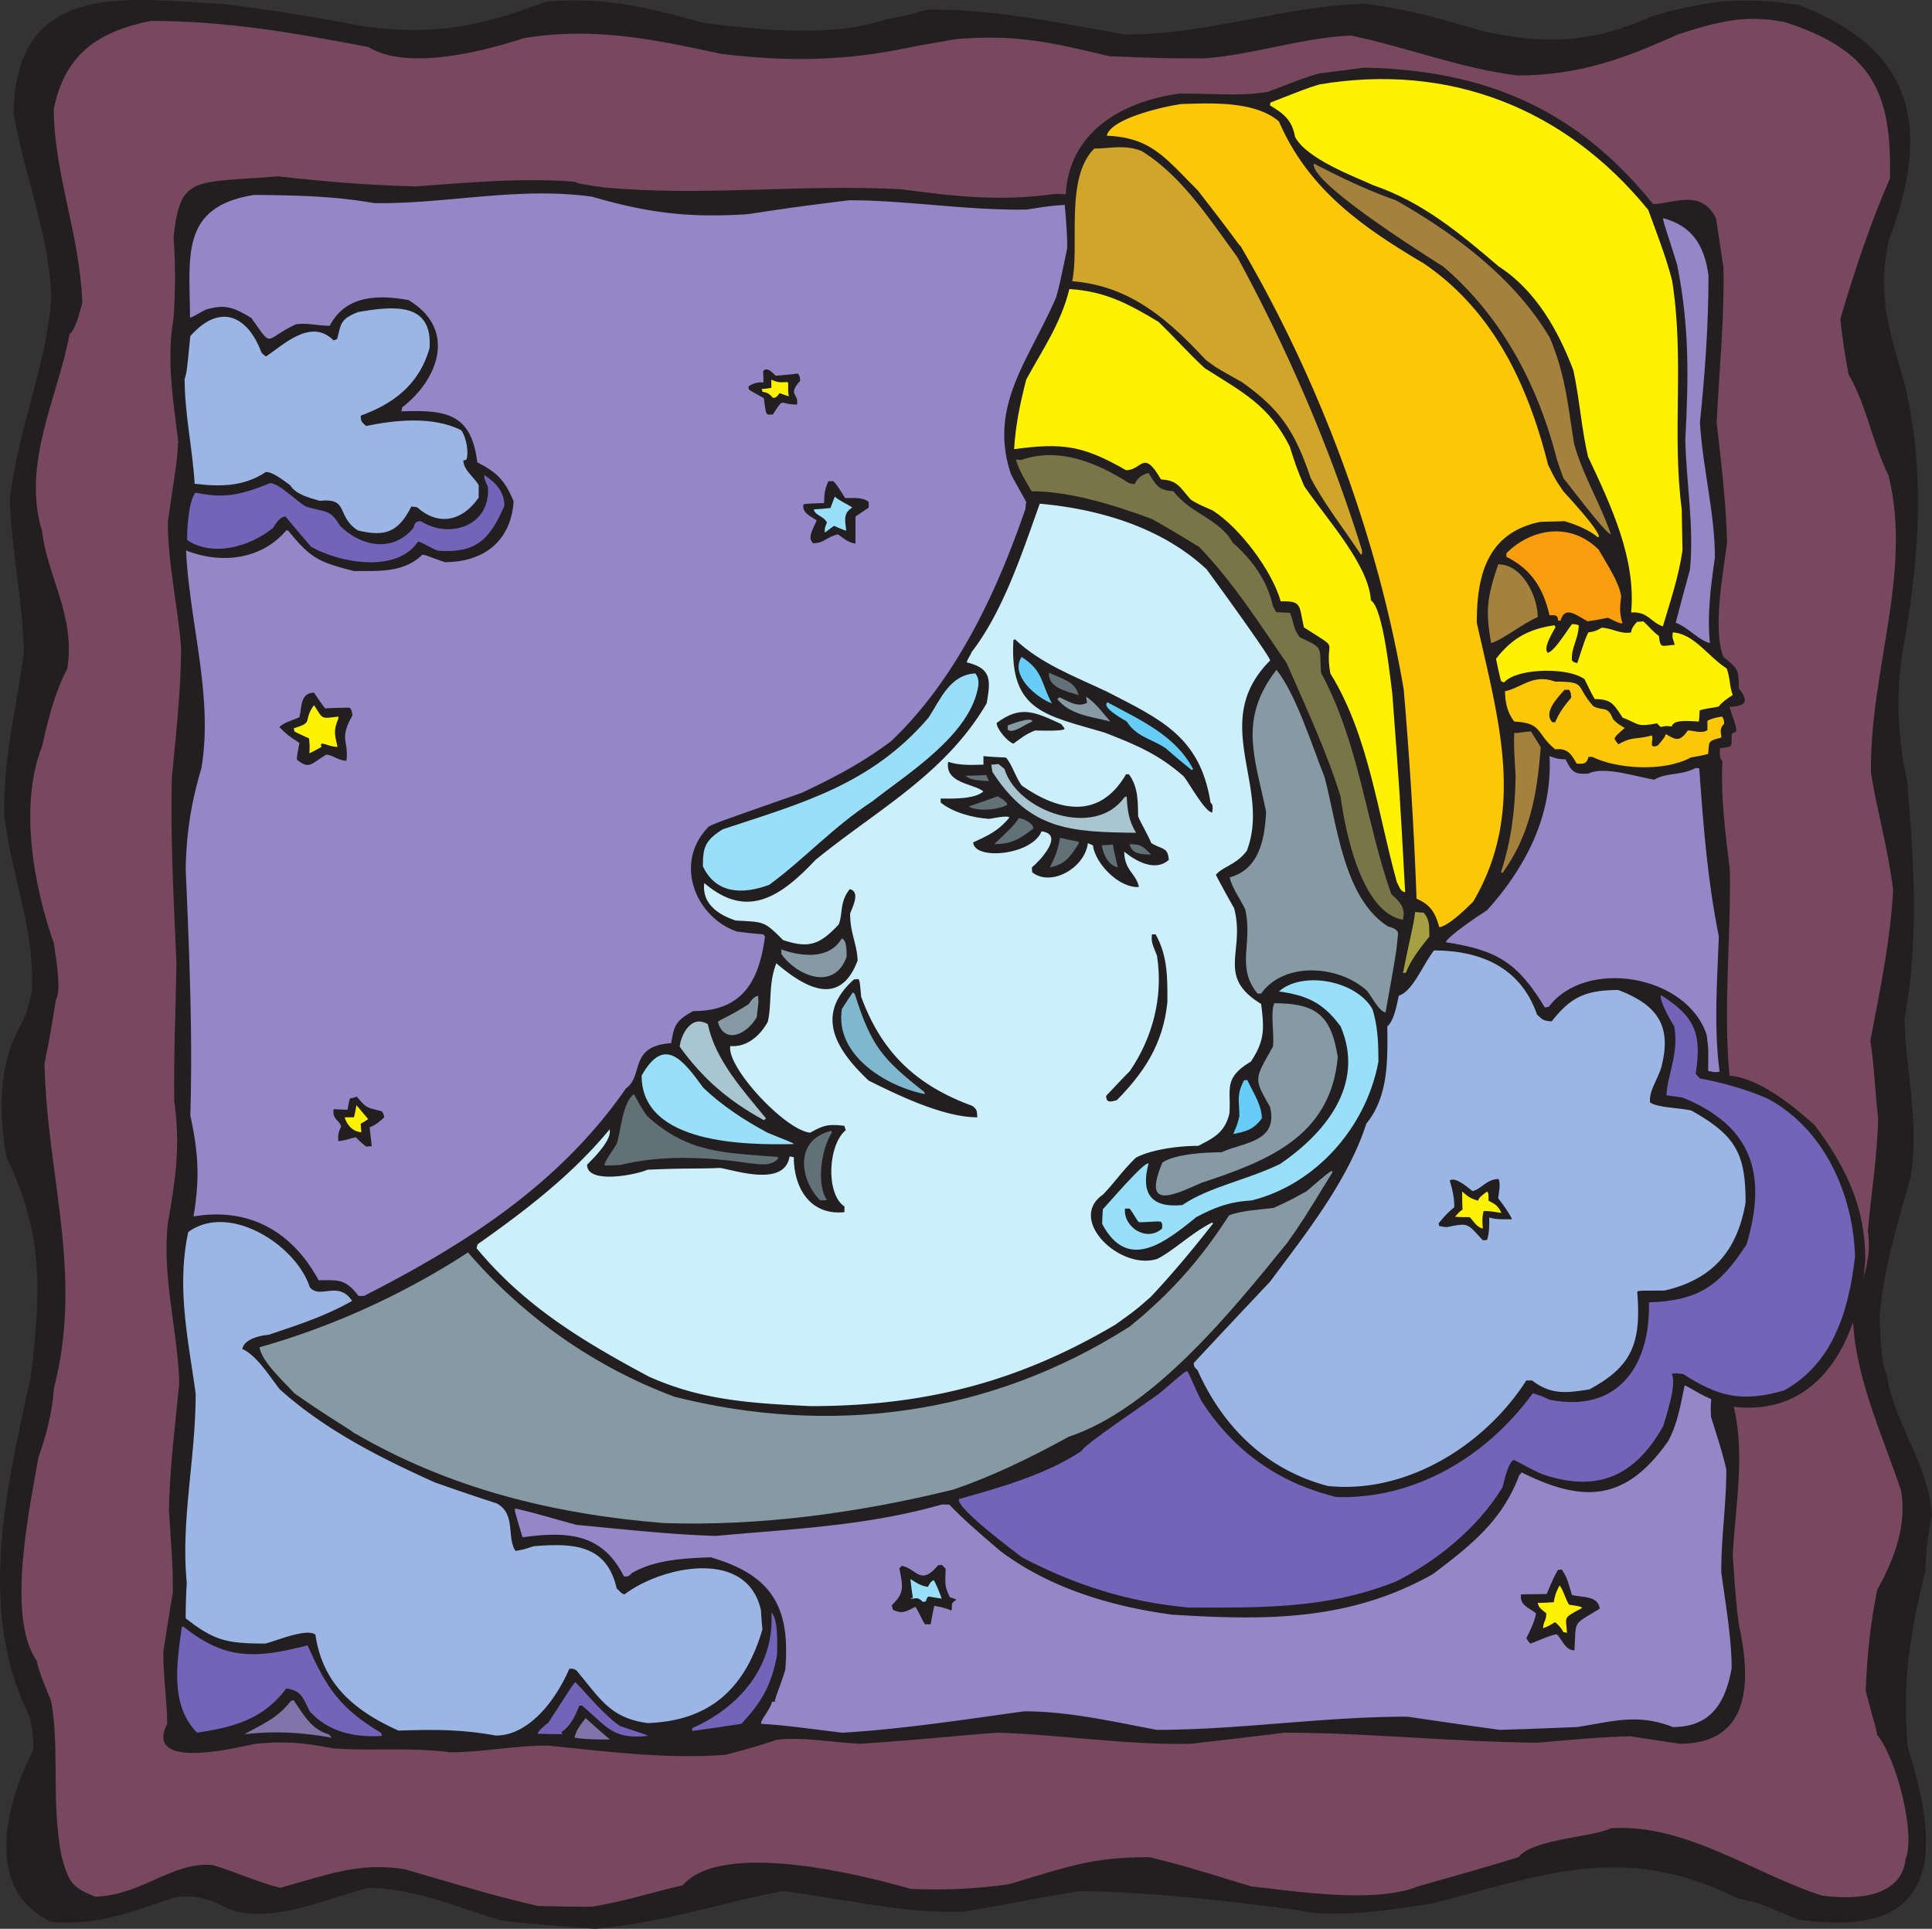 <svg xmlns="http://www.w3.org/2000/svg" width="216.256" height="215.889"><rect width="100%" height="100%" fill="#333333" stroke="none"/><path fill="#231f20" d="M66.631 215.889c7.461-.68 14.043-2.871 20.945-4.23 7.102.878 13.29 2.515 20.192 2.316 4.867-.758 5.547-1.04 13.047-2.316 8.457.12 16.558 1.117 24.617 2.156 4.031.996 11.133-.2 14.922-.758 13.449-3.55 21.668-6.746 34.277-.52 2.512.36 4.387 1.477 6.66 2.313 15.922 2.316 16-7.383 12.29-19.152-.759-7.106.28-13.293 1.917-19.754.078-1.559.278-4.793.758-6.227-.32-5.789-4.27-10.379-5.11-16.043-.597-.598-.757-5.988-.757-6.387.48-5.386 2.078-10.574 3.473-15.523.996-6.387-.56-11.813-.68-17.8 1.676-8.86 1-18.157.281-26.618-1.078-5.11-1.238-9.14-.559-14.125 1.915-10.379 2.672-20.234.278-30.293-1.715-5.945-3.07-9.937-1.793-15.922 4.668-12.37 3.27-21.351-10.098-26.46-6.183-.958-10.375-.477-16.398 1.277-6.703 2.953-11.531 3.234-18.871 1.675-4.79-1.394-8.18-2.433-13.246-3.07-9.137.238-17.399 3.43-26.817 3.43-7.418-1.278-14.203-2.793-21.984-2.793-1.156.242-1.633.52-4.828 1.117-6.063 1.996-13.567 1.2-20.309.398C72.455.866 68.026-.373 61.123.186c-7.3 2.754-12.367 3.832-20.508 2.754a224.931 224.931 0 0 0-15.8-2.512C14.279-.092 1.912-2.326 1.514 12.478 2.549 19.226 5.502 26.01 5.74 33.234c-.437 7.34-3.707 14.722-4.625 22.547.118 5.507 1.395 11.214 1.555 17.039C1.99 78.807.354 84.514.475 91.057c.68 6.707 3.55 13.172 3.074 20.074-.48 1.914-.48 1.914-1 3.192-2.754 4.59-2.754 10.02-1.793 15.285 4.148 8.582 3.828 15.008 2.672 24.586-2.594 12.011-6.145 25.898-.121 37.91.242 1.355.52 2.273.402 3.832-3.152 6.066-5.547 15.683 2.074 19.195 5.704.438 9.454-1.437 14.125-2.832 2.192-.12 2.793.156 4.508.758 4.746 3.031 12.328-.719 16.957-1.758 5.625.2 9.774 2.235 14.844 3.672 1.316.16 1.434.238 10.414.918"/><path fill="#78485f" d="M66.229 213.416c3.554-.558 7.144-1.718 10.175-2.394 4.47-5.149 20.27-1.117 25.536.398 3.71.16 7.465 0 10.972-.52 6.785-1.995 9.22-3.03 15.762-3.03 3.95.996 3.95.996 11.371 3.269 5.348.602 13.445 1.836 18.274.16.12-.16 4.23-1.156 11.652-3.43 1.516-2.039 8.617-2.277 10.293-3.234 8.34-.598 16.16 5.149 23.703 7.543 3.75.48 8.855.238 9.336-4.11 1.156-2.913-1.078-11.374-3.191-13.89-.122-.918-.282-1.035-1.278-4.95.16-4.109.559-7.66 1.278-11.253 2.035-3.629 3.351-7.461 2.671-11.172-2.234-6.625-5.386-13.21-5.386-19.992.957-3.313 2.195-5.828 1.675-9.063.399-4.23 1.079-8.617 1.157-12.609-.36-2.953-.438-5.945-.875-8.66 1.117-5.746 2.273-11.453 2.55-16.88-.558-4.55-1.753-8.66-2.472-13.01-.2-11.454 4.668-22.43 1.957-33.364-1.836-3.75-2.395-7.703-4.473-11.332-.398-2.117-.758-4.352-.914-6.227 1.594-5.386 3.43-10.894 5.547-15.683.238-9.778-2.078-14.406-11.812-17.52-4.348-.84-7.383-.078-11.93 1.395-5.906 2.676-11.05 4.59-17.957 4.59-6.262-.758-12.328-3.153-18.633-4.47-5.504.24-10.73 2.118-16.398 2.556-4.63 0-4.63 0-10.653-.243-6.543-1.554-10.375-2.472-17.117-1.914-1.637.282-3.312.559-4.988.88-7.18 1.554-13.805 1.714-21.426.757C73.252 4.416 66.51 2.983 58.69 4.26c-4.309 1.395-13.008 3.75-17.477.996-8.258-1.558-15.762-2.914-24.379-2.914-5.547 1.156-9.535 3.473-10.812 9.86 0 7.101 2.914 14.046 3.191 21.667-.121.48-.719 3.036-1.437 3.551-1.235 6.907-5.387 14.367-3.07 22.032.636 5.226 3.75 9.417 2.831 15.402-1.355 2.515-2.113 5.469-2.832 8.703-2.554 6.422-.996 15.48 1.317 21.988.078.758.957 5.266.238 6.344-.797 5.11-.996 5.629-1.277 7.145.242 12.449 4.39 23.625 1.039 36.394-.121 2.356-.797 5.148-1.715 7.664-.918 5.348-3.672 17.879-.2 22.785.317 1.559 1.075 3.074 1.633 4.59.961 5.547-.039 11.336 1.16 17.32.797 2.875 1.075 3.434 3.79 4.512 5.386-.242 8.5-3.914 13.086-3.555 2.593.762 5.148 1.958 7.582 2.555 5.308-1.437 8.777-2.914 13.964-2.074 5.11 1.477 9.938 2.992 14.922 4.11 1.996.038 3.993.081 5.985.081"/><path fill="#231f20" d="M208.795 141.022c-.64 8.742-4.95 17.558-14.723 16.441 1.317 5.63.118 11.336-.12 16.684.398 5.426.398 5.426.68 7.66 1.394 6.309 1.394 13.371-6.626 13.371-1.836-.281-3.71-.559-5.547-.84-3.512.082-7.062.442-10.336.719-9.453-.078-19.07-1.117-28.324-1.117-3.516.437-7.023.84-10.496 1.238-7.383.16-14.523-1.039-21.664-1.238-3.195.199-8.5.797-15.363 1.238-3.23-.16-6.465-.8-9.336-.441-2.594.84-2.594.84-5.707 1.675-6.864.52-13.407-.398-19.95-1.035-3.71 0-7.3.758-10.894.758-4.469-.598-8.817-.121-13.047-.437-3.39-.641-5.426-.84-8.738-.52-1.516.277-12.606 3.191-9.895-2.234 0-2.477-.437-5.27-.437-8.024.36-2.195.675-4.39 1.074-6.625 0-2.715 0-2.715-.438-9.218.082-4.668.68-9.418 1.157-14.247-.157-5.906-1.953-11.812-1.278-17.918.84-4.828 1.438-8.5.72-13.609-.08-4.988.16-10.176.241-15.484-.281-6.664-.68-13.73-.52-20.672.438-4.828 1.036-9.656 1.036-14.766-.356-4.512-1.477-9.3-1.477-14.008 1.04-6.945 1.04-6.945 1.16-8.898-.52-4.55-1.359-9.059-.52-13.848.2-2.957.24-5.828 0-9.101.759-6.942 2.196-6.024 11.692-6.785 5.028.562 10.094 1 15.442 1.12 5.703-.402 11.808-1 17.754-.519.52.238.52.238 3.312.637 11.012 1.039 21.945-.399 33.195.2 6.028.8 11.133 1.398 17.32.519.356.039.759.039 1.157.039.36-6.825 6.063-10.336 12.648-11.254 3.11-.078 6.622.36 9.973-.2 4.352-1.675 4.352-1.675 5.785-2.074 1.637-.199 3.313-.398 4.989-.64 13.488.28 23.742 4.59 32.359 15.285 2.473-.117 5.309-1.715 7.023 1.558.278 1.836.559 3.672.836 5.508.121 5.946-.515 11.852-.758 17.438.52 4.511 1.079 9.097 1.16 13.41-.44 3.43-1.636 9.695-.402 12.77 1.637 1.277 1.72 1.437 1.72 3.511 1.233 1.516.714 1.996-1.04 2.074.277 1 .758 1.957.758 2.715-.2.121-.36.2-.52.32 0 1.118 0 1.118-.156 1.399-.402.078-.762.156-1.16.195-.04.68-.04.68.121 1.278.04.043.078.082.16.12-.2 4.27.36 8.223.836 12.255.121 7.742-.758 15.441-.039 22.984 3.352.32 6.984 3.273 9.535 5.547 3.594 4.832 5.668 9.219 5.668 15.086"/><path fill="#7264b9" d="M207.639 140.623c-.68 6.106-2.516 12.051-7.942 15.004-4.71 1.36-7.343.719-11.293-1.836-.675-.078-.957-.117-1.277 0 .602 1.16-.676 4.832-.957 5.828-3.312 5.907-7.7 7.422-13.644 5.348-1.797-.84-2.715-1.437-3.114-1.558-.68.44-1.078 2.554-1.238 3.074-2.789 4.59-7.5 8.34-11.93 10.535-7.82 3.113-15.12 2.914-23.18 2.914-6.902-.637-12.73-2.516-18.675-5.625-.797-.64-7.262-5.39-7.063-6.508 4.313-1.234 9.657-2.672 13.727-5.387.121-.597 7.3-5.386 8.738-6.464 2.793-2.395 2.793-2.395 3.113-2.473.399.637.72 1.676 1.594 3.351 3.594 5.586 8.582 9.137 15.082 10.735 8.7.277 16.762-4.43 21.989-11.613 1.035.32 1.035.32 1.875.718 7.539 1.516 11.289-3.632 11.132-10.894 5.305-.2 7.778-1.598 10.93-6.504 2.316-7.785.68-13.25-7.223-16.442-.554-.043-1.156-.16-1.754-.242.16-2.511 1.399-4.59.88-7.699-.083-.121-1.676-2.715-1.516-3.516 3.949 2.477 4.586 4.43 3.91 8.82.156.16.316.36.476.52 2.555.48 4.989 1.157 7.543 2.235 6.383 3.39 9.614 10.734 9.817 17.68"/><path fill="#9bb6e4" d="M195.389 134.596c-.957 5.59-3.871 8.66-9.098 9.86-2.793 0-2.793 0-3.031.117.477 5.789-.602 8.382-5.348 10.937-2.715.438-4.308.598-6.425-1h-.637c-4.75 7.383-13.528 12.73-22.227 11.813-6.902-1.836-11.73-6.582-14.562-12.93-.239-.317-.438-.317-.438-.836a1653.52 1653.52 0 0 1 8.54-9.102c3.788-5.105 8.695-11.21 10.773-17.68 2.472-3.07 2.39-6.98 2.351-10.89.72-.601 1.04-2.277 1.278-3.433 1.597-.52 2.672-3.434 3.949-5.07 5.187 0 9.695 1.878 11.531 7.183.598.52.598.68 1.637.758 2.035-2.551 3.55-3.512 7.46-3.512 4.63 1.758 5.985 4.23 4.79 8.742-.52 1.516-1.356 2.594-1.238 3.832.757.598 3.312.598 4.628.918 4.989 2.793 6.067 4.828 6.067 10.293"/><path fill="#fff200" d="M193.951 77.807c-.52.281-1.476 1.039-1.515 1.238-.32.16-1.637.239-2.196.48 0 .438-.039.837-.078 1.235-1.039-.039-2.836-.277-3.035.559-.836-.117-.836 0-1.234.043a1.964 1.964 0 0 1-.403-.403c-2.39.442-1.953.082-3.867-.636-1-1.555-1.316-2.075-3.113-2.075-.438-.718-.758-1.476-1.156-2.234-1.836-1.36-7.582-1.238-8.98.36-.118 0-.239-.083-.356-.122a52.814 52.814 0 0 1-.563-2.515c1.719-2.196 3.512-3.313 6.547-3.75.04.078.078.16.117.199-.437.797-1.394 2.355-.875 2.875.715-.121 2.036-2.317 2.711-3.195.399 0 .399 0 .758.12 0 1.438-.879 2.555-.758 3.95.239.2.239.2.598.281.879-2.676.879-2.676 1.238-3.433.559-.079.88-.16 1.477-.52 1.039 0 2.195.762 3.312.52.04-.399.2-.676.68-1.196.195 0 .437 0 .676-.043.64.563 1.078 1.16 1.754 1.637.16 1.477.32 1.078 1.757 1-.12-.64-.32-.64-.199-1.398 2.395.16 3.989 2.753 6.024 4.03.36.919.32 1.997.68 2.993"/><path fill="#9586c8" d="M193.83 186.717c-.718 4.07-2.472 6.586-6.582 6.586-3.988-1.559-6.781-.602-10.695 0-2.91.117-5.824.238-8.695.316a848.014 848.014 0 0 1-10.297-1.476c-9.496 0-18.871 1.476-28.09 1.476-5.067-.957-9.895-2.074-14.84-2.074-6.902.957-13.648 1.996-20.352 2.395-6.703-.836-6.703-.836-9.097-.996 0-.559.957-1.438 1.238-2.477h.32c0-.437.438-1.277 1.157-3.55.597-7.024-1.477-10.614-8.34-12.61-3.113.117-6.223.277-8.817 1.754-.398.441-.64.441-.918.36-2.433-4.868-6.425-5.028-11.332-4.352-.878-2.91-.878-2.91-.84-3.23 2.915.679 3.036.796 6.864 1.835 5.066.477 10.375 1.078 15.601 1.238 8.34-.761 16.957-1.117 25.297-3.515h.836c1.719 1.797 3.793 3.554 5.707 5.191 5.43 4.11 12.371 6.227 19.274 7.14 10.293.641 19.75.763 29.168-4.546 4.027-3.074 7.699-5.828 9.656-11.055.117-.12.195-.199.277-.32 6.742 3.352 11.57 3.394 16.399-3.512 1-1.875 1.355-3.832 1.836-6.226.437.12 1.675 1 2.953 1.515.078.16-.082.32 0 1.996.597 1.918 1.316 4.07 1.715 5.907 0 4.03-.598 7.785-.559 11.535.48 3.55 1.156 7.383 1.156 10.695"/><path fill="#fcc707" d="M192.994 81.002c-.597.598-.32.957-.32 1.555-1.637.398-1.316.48-1.477 1.836-.636.16-1.316.277-1.953.398-2.996 1.637-8.3 1.278-11.015-.078h-.438c-.16.957-.836.758-1.316.758-.598-1.117-1.078-1.758-2.395-1.598-2.195-1.796-1.355-2.953-4.59-3.113-.757-.996-.996-2.035-1.035-3.39 1.836-.36 3.114-1.997 5.625-1.079 3.63 0 2.196.48 4.27 2.754 1.117.598 1.597-.117 2.195 1.438.52.52.52.52 1.317.996-.958.84-.958.84-1.157 1.2.117.198.278.437.438.636 1.676-.957 1.914-.48 3.75-.996.281.437-.477 1.593.68 1.117.796-.957.796-.957.878-1.277 1.075.597 1.516.996 2.473-.399.637 0 1.555.399 2.195-.039v-1.039c.399-.238.918-.36 1.637-.48.2.32.2.32.238.8"/><path fill="#9586c8" d="M192.475 119.951c-.438.079-.438.079-1.278-.081.04-2.473.04-2.473-.16-4.032-2.234-6.781-13.566-8.617-17.675-3.148-.16.039-.32.039-.438.078-3.031-4.988-5.309-6.426-11.094-7.305.242-.676 3.512-2.87 4.63-3.59 4.19-4.629 7.343-10.496 6.984-17.242.558.2.957.36 1.793.36.68 1.359.957 1.718 2.554 1.597 1.758-.879 5.348.36 7.383.68 1.395-.84 2.871-.402 4.668-1.32.117.043.238.043.36.043.476 6.664.917 12.449 2.195 18.836-.203 5.27-.563 10.136.078 15.125m-.52-57.547c-.476 3.351-.879 6.425-.558 9.578-1.278-.32-2.473-1.797-3.828-2.278.515-1.953 1.035-3.949 1.593-5.945.48-4.75-.398-9.578-.52-14.527.36-6.824.481-12.649-.913-19.594-.88-2.914-1.48-4.469-1.598-5.227 3.313.875 4.629 3.07 5.106 6.383 0 5.668-.399 11.137-.958 16.485.32 5.226 1.676 10.136 1.676 15.125"/><path fill="#fff200" d="M188.326 61.608c-.441 3.031-1.398 5.785-2.195 8.5-1.355-.442-1.676-1.68-3.55-1.559.558-6.023-2.235-11.933-4.829-17.437-.719-3.075-.957-6.508-1.637-9.66-1.675-4.43-4.23-8.977-8.34-11.614-4.43-3.789-8.578-7.222-14.042-9.097-2.075-.957-7.504-2.954-8.778-5.43-.32-1.832-1.199-2.55-2.793-3.508 0-.121 0-.203.04-.32 4.187-1.637 4.187-1.637 5.503-2.035 14.524-2.438 27.532 2.671 36.79 14.046.956 2.633 1.995 5.266 2.671 7.903 1.399 8.738-.039 17.16 1.078 25.62.04 1.517.04 3.071.082 4.59"/><path fill="#f89d0e" d="M181.623 69.787c-.398-.039-.398-.039-1.636-.64-.758.16-1.516.281-2.278.398-1.312-.715-2.55-1.793-3.031-.078h-.277c0-.758-.559-.598-.957-.598-.68-2.953-1.997-5.148-4.829-6.546v-.399c2.832-2.832 7.22-3.512 10.332-.398.84 1.476 2.317 3.672 2.516 5.226-.16 1.278-.2 1.875.16 3.035"/><path fill="#a4823e" d="M180.307 59.81c-.68-.198-4.55-5.39-5.27-6.226a30.848 30.848 0 0 1-.797-2.273c-2.117-8.223-6.105-15.844-12.687-21.473-1.438-.918-15.004-9.379-14.484-11.531 2.992 1.555 5.984 2.992 9.175 4.11 6.543 3.71 13.328 8.738 17.239 15.402 1.754 4.152 2.035 7.703 2.71 11.816.919 3.469 2.997 6.82 4.114 10.176"/><path fill="#231f20" d="M179.069 180.053c-3.114 1.914-2.633 1.195-2.832 4.668-1 0-1.32-1.078-1.958-1.797-.597 0-2.511.918-2.992 1.04-.16-.16-.277-.36-.437-.598.316-.68.957-1.836 1.078-2.793-.8-.641-1.836-.88-1.68-2.118.961 0 1.918-.039 2.875-.039.797-1.875.797-1.875 1.278-2.715.16 0 .277 0 .398-.039.68.88.84 1.914 1.156 2.871 1.157.282 2.914.043 3.114 1.52"/><path fill="#fcc707" d="M178.987 60.05c-.04.038-.118.038-.157.077-.96-.836-2.593-1.476-3.71-1.793-.919.04-1.837.04-2.716.078-6.023 1.239-7.101 6.106-7.101 11.293 2.434 10.899 5.547 21.075-.399 31.211-1.078 1.075-2.753 2.672-3.792 2.871-.438-1.515-.918-2.511-2.551-3.191a482.32 482.32 0 0 0-1.438-23.426c-2.914-17.12-9.418-34.558-18.273-49.644-.242-.16-.64-.918-4.79-6.227-3.671-3.672-5.226-5.906-10.175-6.105.441-1.957 6.547-3.313 8.379-3.551 3.074-.082 8.18-.402 10.894 1.953 3.274 7.543 9.176 11.734 16.2 15.883 7.82 5.308 11.691 13.648 13.925 22.55.836 1.676.836 1.676 1.676 2.91.2.282 3.75 3.993 4.028 5.11"/><path fill="#fff200" d="M176.955 180.053c-2.117 1.117-1.636.918-1.558 2.715-.16-.043-.278-.082-.399-.082-.238-.48-.597-.84-.918-1.117-.238.078-.398.32-1.355.68 0-.72.36-.801.36-1.676-.481-.403-.84-.559-.962-1.16.602 0 1.16-.04 1.797-.079.082-.558.2-1.039.64-1.875.4.399.677 1.594 1.079 2.153 1.316.203 1.316.203 1.473.36-.079 0-.118.042-.157.081"/><path fill="#231f20" d="M175.877 78.088c-.96 1.117-1.398 1.797-1.797 2.754h-.32c-1.035-1.078.52-2.676 1.36-3.633h.519c.195.32.195.32.238.88"/><path fill="#a4823e" d="M172.444 83.795c-.399 5.348-1.278 9.778-4.27 13.926-.078-.039-.156-.078-.156-.117 1.156-3.594 1.554-6.785 1.633-10.695-.2-3.434-.2-3.434-.16-4.872.44.04 1.16-.16 1.878-.16 1.157 1.836 1.157 1.836 1.075 1.918m-.321-14.726c-1.754.758-3.867 2.515-5.222 2.914-.641-3.754-.442-5.11.796-8.82 2.711 0 4.426 3.59 4.426 5.906"/><path fill="#231f20" d="M169.252 136.471c-1.078 0-1.797.043-2.555-.2 0 1.079 0 1.72-.238 2.516-.16 0-.32.04-.476.04-1.758-1.875-1.516-1.997-4.032-1.477-.277 0-.558-.078-.84-.117-.039-.121-.078-.203-.078-.32.918-1.079.918-1.079 1.754-1.797 0-.996-.195-1.957-.515-2.993.675-.437 2.035.797 2.55 1.196.958-.2 1.598-1.356 2.915-1.356.28.598 0 1.637-.04 2.157.56.718 1.196 1.593 1.555 2.351"/><path fill="#fff200" d="M168.057 135.756c-.88-.12-1.438-.242-1.996-.199-.2.875-.121 1.395-.078 1.953-.72-.16-1.04-.836-1.477-1.277-.559 0-1.117 0-1.637-.04.52-.597.52-.597.836-.796-.039-.68-.039-1.36-.039-2.035.68.597.88.757 1.797 1.035.04-.32.36-.559.996-1.035.16.199.16.199.16 1.035.72.36 1.078.558 1.438 1.36"/><path fill="#a5a042" d="M159.994 104.826c-1.113 1.395-2.113 2.672-2.632 4.07h-.32c.8-4.07 1.198-5.308 1.359-6.823.32.039.636.078.957.078.757.879.597 1.718.636 2.675"/><path fill="#fff200" d="M157.283 99.877c-.597-.16-.597-.558-.918-1.117-2.117-7.504-3.152-16.48-7.46-23.387-.72-4.148 1.394-2.355-2.954-5.148-.558-2.473-.199-2.992-2.593-2.914-.957-3.39-4.547-8.219-7.621-10.176-1.715-.758-1.715-.758-2.434-1.195-1.356-1.559-1.516-2.156-3.352-2.278-1.996-3.468-2.074-1.035-3.91-1.035-4.867-2.793-7.14-3.074-12.527-2.355.16-2.633.637-4.988 1.355-7.781 1.676-3.114 3.91-6.305 4.828-10.137 3.91.238 6.543 1.594 9.977 3.672 1.754 1.676 3.39 3.55 5.184 5.187 4.27 2.715 7.144 4.11 9.496 8.739.8 2.476.8 2.476 1.636 4.468 2.477 3.633 7.223 8.782 7.461 12.774 1.399.836 2.196 9.058 2.395 10.453.84 11.215.84 11.215 1.437 22.23"/><path fill="#797549" d="M157.123 102.393c-.039.16-.082.398-.082.558-4.625-.8-6.46-9.859-6.98-13.769-1.555-5.07-3.871-9.977-6.024-14.926-3.152-4.59-5.984-9.058-9.855-13.09-.36-.12-.797-.558-5.227-3.07-4.191-1.559-9.18-3.113-13.488-3.113-.637-1.121-1.395-2.278-1.754-3.555.2.043.438.043.637.043 4.148-1.437 8.379.277 12.012 2.594.199.078.398.078.636.117.239-.477.64-1.035 1.559-1.238.875 1.36 1.035 1.918 2.789 2.039 1.879 2.511 5.187 3.113 6.625 5.746 2.156 1.914 3.871 4.187 4.508 7.101.12.239.242.48.36.68.519.04 1.038.078 1.558.078.476 1.2.36 1.875 1.117 2.754 2.71 1.277 2.152.961 2.351 3.953 4.31 8.02 4.989 16.64 7.864 24.781.836.758 1.394 1.278 1.394 2.317"/><path fill="#869aa4" d="M156.487 104.506c-.204 2.196-.204 2.196-1.399 8.82-.758-.16-1.476-1.675-2.074-2.433-3.23-2.914-9.297-3.274-11.852.316h-.398c-2.473-2.992-.48-5.707-1.395-9.457-.48-1.039-1.52-2.433-1.718-3.55 3.195-.88 3.91-4.032 4.07-7.344-1.277-6.145-3.113-10.375 1.16-15.883 2.191 2.715 4.027 8.621 5.383 12.012 1.398 5.226 2.117 13.53 7.062 16.683.442.157 1.16.317 1.16.836"/><path fill="#99dff9" d="M154.291 118.834c-1.398 7.5-7.144 13.766-14.164 15.524-2.594.16-4.191.797-6.226 1.875-3.668 2.992-7.7 6.066-10.532.758 0-.52.04-1.079.078-1.637.399-.399 4.747-5.508 5.11-5.106-.88 3.27.238 4.989 3.789 4.63 2.992-2.036 7.223-2.794 10.933-4.59 4.868-3.313 9.614-8.782 6.782-15.403-1.996-2.715-3.832-3.476-6.903-3.914 2.594-2.312 8.579-1.277 10.454 1.957.636 1.914.68 4.031.68 5.906"/><path fill="#cfa52a" d="M152.455 62.002a.536.536 0 0 0-.12.082c-1.794-2.715-4.071-5.629-5.626-8.582-1.754-5.144-3.312-7.62-7.699-10.734-2.914-1.633-2.914-1.633-4.07-2.512-4.348-4.672-8.54-8.262-14.922-8.781.836-3.992-.84-11.574 2.472-14.848 1.793 0 3.391-.476 5.309.282 4.508 2.793 7.617 7.664 10.691 11.851 5.704 10.496 10.414 21.434 13.965 32.848v.394"/><path fill="#869aa4" d="M149.74 118.315c-.796 9.058-8.136 11.691-15.28 14.086-3.391 1.52-6.544 2.953-4.348-2.274 1.316-.918 4.585-1.156 6.62-1.156 2.356-1.117 6.387-1.078 5.43-5.07-1.836-3.23-1.797-2.992.317-6.742.199-1.2-.317-3.872.16-4.872 4.867 0 6.383 1.52 7.101 6.028"/><path fill="#869aa4" d="M149.104 131.284c-3.313 5.39-3.313 5.39-4.989 7.785-6.382 7.86-15.043 18.593-24.5 21.75-4.347 2.39-8.578 4.43-12.886 5.902-10.73 2.637-21.664 4.113-32.438 3.754-12.37-1-24.062-3.871-34.793-10.176-.16-.2-2.992-1.836-6.543-4.351-1.199-1.317-3.672-3.551-3.91-5.149 7.977-2.234 16.117-5.906 23.34-10.613 6.184 7.183 14.125 12.808 23.14 16.16 17.477 4.39 35.274 2.117 50.915-7.86 4.39-3.554 7.82-7.304 11.132-12.452 1.278-.52 3.391-.637 4.989-.836 1.836-.84 1.836-.84 3.71-1.88 2.274-1.952 2.274-1.952 2.794-2.273.117.16.117.16.039.239"/><path fill="#cceffc" d="M142.162 73.936c-6.863 6.867.157 14.05-2.593 21.273-1.118 1.555-2.793 1.836-3.473 2.711a105.946 105.946 0 0 0 2.035 3.715c1.316 4.867-2.074 7.621 3.031 10.734.36 2.793.399 4.149-1.156 6.465-3.113 1.836-2.195 3.114-2.394 5.785-.52 2.274-1.997 2.836-3.47 3.633-2.195 0-5.23.399-6.984 1.317-1.476 1.398-2.593 3.03-3.71 4.148-4.032 2.797 1.953 8.543 6.105 7.184 2.035-1.075 3.871-2.95 6.144-4.07a.47.47 0 0 0 .079.12c-2.274 2.915-4.586 5.668-6.942 8.18-1.676 1.477-1.676 1.477-3.95 3.113-11.054 6.547-21.585 9.141-34.194 9.141-6.625-.32-12.13-.64-18.075-3.312-7.382-3.95-13.886-7.864-19.273-14.368.039-.12.082-.28.121-.437 5.106-3.594 10.535-7.703 14.762-12.852.36 1.157-1.996 3.43-2.512 3.95 0 2.195 5.387 1.16 6.781.558 4.508-.2 5.426-.078 8.102-.2 1.754.282 7.223 2.157 7.781-1.276.156 0 .317.043.477.082 0 3.43 1.836 6.543 5.668 6.144v-.637c-2.118-1.398-1.836-6.945.156-8.543a2.265 2.265 0 0 1-.156-.476c-1.836-.242-2.395-.04-3.832.758-2.793-.239-9.418-7.383-8.938-9.7 1.676.16 3.23-.957 4.188-2.71.48-2.04.043-4.192.957-6.547 2.953 2.515 7.062 5.148 9.101-.32-.082-1.915-.84-3.032-.84-5.227.16-.559 1.239-2.434-.039-2.754-1.16 1.437-.758 2.754-1.238 3.953-2.195 2.352-3.39 2.672-6.223 1.754-2.195-2.195-2.117-1.996-5.308-2.195-1.836-.598-3.828-1.836-3.512-4.192 4.79 4.113 8.54 1.559 12.45-2.594 6.784-5.546 14.484-9.535 19.152-17.52.48-2.671.52-3.91-2.235-4.589.16-.516.399-.719.559-1.156 3.512-4.551 5.625-11.016 7.62-16.602 6.626.598 13.645 2.633 18.673 7.344.601.797 7.305 10.016 7.105 10.215"/><path fill="#66cef6" d="M141.244 125.178c-1.078 1.438-1.918 1.438-3.191 1.758.156-.52.398-.758.676-1.996 0-1.758-.36-2.317.52-4.031.12 0 .238 0 .359-.04.718 1.516 1.636 2.872 1.636 4.309"/><path fill="#231f20" d="M135.737 90.537c-.04.16-.04.282-.04.403-.796 0-2.632-3.356-3.191-4.031-2.832-2.516-5.469-3.594-8.86-4.91-6.62-1.958-10.652-2.356-10.214-10.337.039-.039.12-.078.16-.12 2.914 2.753 6.582 4.113 10.293 5.867 6.066 3.113 10.457 5.07 11.613 12.41.239.28.239.28.239.718"/><path fill="#66cef6" d="M133.541 86.069c-.039.082-.117.082-.156.12-1-.8-1.996-1.636-2.953-2.476-1.758-1.117-3.195-1.234-4.313-2.953 0-.039-2.953-1.555-2.152-2.152 3.59 1.953 7.582 3.672 9.574 7.46"/><path fill="#231f20" d="M130.83 96.244c-1.597 1.438-3.87 0-4.988-.917 0 2.117 1.355 2.437 1.637 3.953-2.157.16-4.871-2.555-5.149-4.672-.16-.078-.36-.117-.558-.239-.36 2.833-4.149 4.91-6.223 3.274-.043-.16-.043-.36-.043-.559.758-.597 3.754-3.71 1.078-4.03-1.078 2.675-7.5 3.273-7.66 1.237 1.555-.718 2.793-1.238 4.07-2.793-.277-.28-2.113.157-2.273.157-1.836-.118-4.07-.715-5.43-1.836v-.438c1.117 0 3.75.121 4.79-.797-1.04-.879-4.348-.879-3.95-3.312 1.238.398 2.395.36 3.95.316v-.957c.8.082 1.636.121 2.515.16.676.72 1.117 2.317 1.793 3.153 4.07 2.836 8.66 3.87 11.652-1.278h.32c1.079 1.438.997 3.196 1.036 4.711.437 1.035.84 1.555 1.476 2.992 1.238.758 1.836.399 1.957 1.875m-.16 15.926c-.48 4.746-2.676 7.942-5.664 10.973-.84.242-1.16.242-1.2-.477.88-.918 1.755-1.879 2.673-2.797 2.476-3.628 3.754-8.18 3.035-12.847-.242-.801-.758-1.477-.559-2.438h.399c1.394 2.477 1.316 5.032 1.316 7.586m-.598 25.34c-1.718 1.559-4.351-.16-4.152-2.234h.52c.398.48.797 1.316 1.039 1.515 1.078.04 1.992-.16 2.472-.039.16.239.16.239.121.758"/><path fill="#627078" d="M128.834 95.647c-1.117 0-2.156-.078-2.394-1.156 1.238 0 1.437.16 2.394 1.156"/><path fill="#a9c5d0" d="M127.158 93.213c-7.382-.078-11.89-.32-16.078-6.824-.043-.238-.082-.52-.12-.8.237 0 .519-.04.796-.079.238.2.441.36.68.559 1.437 4.75 10.093 7.824 13.406 3.191.078-.039.16-.078.277-.117.082 1.797.282 2.754 1.04 4.07"/><path fill="#627078" d="M125.123 97.084c-1.039-.238-1.636-1.398-1.797-2.476.403 0 .84-.04 1.239-.078.16.879.359 1.714.558 2.554"/><path fill="#869aa4" d="M124.283 80.76c-2.39-.598-4.468-.758-5.941-2.512.078-.043.156-.12.238-.203.797.32 2.035 1.239 3.114.602-.082-.238-.082-.442-.122-.68 1.079.719 1.875 1.836 2.711 2.793"/><path fill="#627078" d="M120.776 94.37c-1.04 1.636-1.598 2.394-3.274 2.714.559-1.039.88-1.797 1.156-3.312.68.16 1.399.316 2.075.437 0 .082 0 .16.043.16m-.043-16.562c-1.395-.438-3.47-.875-3.309-2.512 1.395.676 2.95.957 3.309 2.512"/><path fill="#9586c8" d="M119.46 27.764c-.84 4.031-.84 4.031-1.24 5.508-3.03 7.023-7.62 12.133-5.065 19.793.558 1.078 1.156 2.074 1.714 3.113a4.99 4.99 0 0 0-.082.758c-3.27 9.539-7.859 19.195-15.039 26.02-3.351 2.515-6.547 4.152-10.015 5.788-9.457 3.313-9.457 3.313-10.375 3.75-3.989 3.993-1.594 10.098 3.113 11.774.996.121 1.992.238 2.992.316.04.082.117.203.16.243-.68 5.347-2.793 8.34-8.02 8.34-2.034 1.077-2.156 1.718-2.476 3.593-4.785.317-3.031 3.629-5.066 5.067-7.461 10.773-18.114 17.519-29.324 23.226h-.602c-1.516-1.957-2.234-1.758-4.469-1.758-2.992-5.504-7.82-8.18-14.004-7.14.68-4.153.598-6.868-.359-11.297.277-9.176-.121-18.438-.52-27.574.082-3.91.559-7.262 1.758-11.293 1.356-8.063-1.316-16.125-1.715-24.383 3.668 1.472 8.297 1.195 11.211-2.239h.2c2.55 3.114 3.351 3.516 7.382 4.551 2.512-.039 5.504.278 7.66-1.836.56.078.637.2 2.512.836 4.192 0 7.383-2.191 7.703-6.82-1-2.356-1.875-3.234-4.07-4.352-.68-5.546-3.55-5.867-8.5-5.707.04-.12.082-.277.082-.437 4.11-3.152 6.14-8.781.715-12.016-3.711-.676-7.102-.398-8.816 2.875-1.477 0-2.473-.36-3.79-.16-3.671 1.719-2.476 2.793-4.988-.719-2.074-1.234-2.992-1.554-5.11-.918-1.234.641-1.437.84-1.753.88 0-6.704-1.2-12.41 7.18-13.727 4.468.039 8.941.117 13.449.918 8.02.117 16.117-1.875 24.379-.72 6.183 1.798 10.773 2.395 17.433 1.954 5.586-.836 5.586-.836 11.332-1.555 6.465 0 13.246 1.157 19.91 1.04 2.555-.403 2.555-.403 4.231-.52.16 1.754.281 3.351.281 4.828"/><path fill="#231f20" d="M119.139 81.6c-.238.277-3.074.16-3.274.16-1.078.399-1.753.996-2.433 1.477-.637-.2-1.875-1.637-1.875-2.317 2.676-1.992 4.191-1.277 7.223.121.398.48.398.48.359.559"/><path fill="#66cef6" d="M117.74 78.725c-1.675-.598-4.746-3.152-3.39-5.188 2.433 1.516 2.156 2.915 3.39 5.188"/><path fill="#627078" d="M115.666 92.733c-1.676 1.32-2.554 1.715-4.347 1.758.078-.243 2.035-1.758 2.71-2.914.442 0 1.637.519 1.637 1.156"/><path fill="#869aa4" d="M115.549 80.76c-.957.36-2.117 1.399-2.754.918v-.476c.117-.043 2.754-1.079 2.754-.442"/><path fill="#627078" d="M112.717 90.1c-1.078.598-3.516.719-4.273.16 1.039-.36 2.117-.719 3.195-1.117.355.117 1.234.719 1.078.957m-1.997-2.672c-1.116-.082-1.956-.043-2.675-.601.758 0 1.559-.04 2.356-.079.078.239.199.477.32.68"/><path fill="#99dff9" d="M109.522 76.65c-.758 5.587-8.18 10.098-11.89 13.052-4.349 2.832-7.661 6.503-11.532 9.335-2.992 1.118-5.985 1-7.422-2.074 0-1.992.16-2.875 2.234-4.148 8.82-2.914 16.602-4.988 23.024-12.492 1.316-1.996 2.355-4.79 5.226-4.95.399.442.36 1 .36 1.278"/><path fill="#231f20" d="M109.404 125.06c-3.792 0-8.898-2.476-12.171-4.112-3.59-3.391-6.145-7.301-1.637-11.332.16 0 .32 0 .48-.04.16.239.16.239.32 1.993 2.313 6.308 6.223 9.937 12.45 12.215.598.437.476.675.558 1.277m-2.434 54.074c-.722.32-.241.957-.519 1.117-.601-.281-1.277-.398-1.875-.52a43.61 43.61 0 0 0-.398 2.075h-.64c-.36-.52-.798-1.637-1.079-1.953-1.195.597-1.554.797-2.512.316a6.84 6.84 0 0 1-.12-.515c1.437-1.36 1.238-2.036.84-4.153.116-.039.198-.16.277-.238 1.675.316 2.074 2.312 4.07-.082.121 0 .238 0 .398-.04l.438.438c-.04 1.598-.156 1.957.48 3.196.719.238.719.238.64.36"/><path fill="#99dff9" d="M105.412 178.936c-.52-.082-.996-.16-1.476-.242-.16.12-.16.12-.32.558-.118 0-.2.043-.317.043-.64-.64-.758-.32-1.398-.36.082-.042.16-.081.28-.12-.12-.68-.198-1.399-.28-2.074.597.359 1.117.757 1.957.878.32-.558.32-.558.636-.761.2.16.84 1.836.918 2.078"/><path fill="#7fb7ce" d="M103.537 122.463c-4.43-.875-10.133-4.43-9.297-9.535.399-.64.797-1.238 1.239-1.875.039.078.117.117.199.2 1.836 5.824 3.07 7.261 7.781 10.972 0 .082.04.16.078.238"/><path fill="#231f20" d="M97.233 56.819c-.477.316-.996.675-1.477.996v3.031c-.918-.156-1.316-.598-1.953-1.035-1.399.316-1.52.996-2.793.996-.68-.637 0-1.555.398-2.555-.558-.437-1.675-.797-1.476-1.797.32-.078.32-.078 2.312-.156.04-.879 0-1.398.48-2.437h.56c.398.441.398.441 1.316 1.879.758.039 1.914-.16 2.633.437v.64"/><path fill="#99dff9" d="M95.397 56.819c-1.157.636-.72 1.793-.676 2.593-.48-.16-.918-.359-1.36-.558-.359.238-.675.515-1.035.758 0-.282-.082-.442.239-1.118-.36-.757-1.317-.757-1.477-1.476.64-.043 1.238-.082 1.875-.16.16-.442.32-.88.48-1.278.36.399 1.915 1.118 1.954 1.239"/><path fill="#869aa4" d="M94.76 107.1c-1.398 3.91-5.625 2.078-7.3-.32v-.516c1.913.719 5.304 1.277 6.741-1.2.637 0 .559 1.837.559 2.036"/><path fill="#627078" d="M93.123 126.737c-1.277 2.035-1.715 5.906-.558 7.582-.282.039-.52.039-.758.039-2.313-2.317-2.914-6.785 1.238-7.781 0 .039.04.117.078.16"/><path fill="#231f20" d="M89.572 42.612c-1.476 1.672-.12 1.355-.359 2.672-2.074 0-1.394-.918-2.71 1.117H85.9c-.2-.282-.2-.282-.399-1.836-.558-.32-1.117-.598-1.676-.957-.039-.121-.039-.239-.039-.36.16-.16.996-.558 1.676-.437 0-.402-.039-.84-.039-1.277.438-.52 1.035.16 1.395.52.8-.083 1.636-.122 2.472-.243.281.277.242.558.281.8"/><path fill="#99dff9" d="M88.893 128.053c-5.387.117-17.074.04-17.074-7.664 2.511-4.469 4.585-1.836 6.902 1.36 2.035 1.953 4.625 3.667 7.18 5.027 1.996.836 2.675 1.039 2.992 1.277"/><path fill="#fff200" d="M88.295 44.366c-.36-.122-.676-.239-1.035-.36-.363.52-.48.52-.758.52-.441-.52-.601-.559-1.16-.68 0-.078-.04-.2-.078-.316.36 0 .676-.043 1.078-.121v-.918c.676.32.875.32 1.836.277.117.16-.043.762.117 1.598"/><path fill="#627078" d="M87.057 129.729c-.875.918-2.274.52-3.153.476-4.867-.757-10.054-.918-14.523.2-.598.043-1.156.043-1.754.043.16-.641.88-1.559 1.395-2.395.48-1.36.601-4.55 1.918-5.59.238.32.68 1.36 1.515 2.477 4.59 4.148 8.54 4.07 14.563 4.55.12.157.12.157.039.239"/><path fill="#7264b9" d="M86.979 185.24c-.637 3.512-1.836 5.387-3.989 7.704-1.836.277-3.671.558-5.507.797v-.32c5.066-2.196 9.257-6.782 8.859-12.93.836.796.637 3.91.637 4.75"/><path fill="#a9c5d0" d="M85.74 125.178c-.117.082-.16.16-.238.2-3.95-2.153-6.824-4.63-9.418-8.22.082-1.117 1.2-3.71 3.153-2.515.8 3.992 4.03 7.504 6.503 10.535"/><path fill="#9bb6e4" d="M85.342 182.366c-1.996 6.863-6.105 10.257-12.848 10.496-4.187-.559-5.304-2.715-7.98-5.907-.399-.199-.399-.199-.797-.16-1.477 3.473-4.508 7.465-8.219 7.465-3.87-.719-7.144-.68-10.894-.558-4.907-2.196-8.496-5.188-9.297-10.735-.996-.8-4.746.836-5.625.996-4.348 0-5.746-.36-8.899-2.832 0-1.316.043-2.637.121-3.992-.68-6.984.997-13.848.997-21.152-.836-6.106-2.153-11.813-.836-18.078 4.547-3.352 12.05 1.398 13.605 6.148 1.117 1.434 3.192-.8 4.746 1.555-3.191 1.797-6.3 2.754-9.336 3.789-1.316.12-2.793.601-2.953 1.597 1.598.68 3.113 3.153 4.192 4.512 5.027 4.508 11.132 7.621 17.355 10.414a283.33 283.33 0 0 0 6.945 2.356c2.153 1.195 1.075 3.789 2.075 5.308.796-.12.796-.12 2.035-.52 4.347-.359 8.175-.238 9.293 4.708.601.601.601.601.879.68 4.109-3.114 13.726-5.266 15.28 1.796.044.719.083 1.438.161 2.114"/><path fill="#869aa4" d="M84.904 112.088c-.078.602-.12 1.2-.199 1.758-1.156 2.035-3.672 3.031-4.351.52.242-.243 1.398-.641 3.472-1.997.121-.16.438-.8 1.04-.917 0 .199 0 .437.038.636"/><path fill="#7264b9" d="M72.494 194.3c-4.03.437-4.629-1.157-7.34-3.391h-.32c-.48 1.316-1.117 2.433-1.996 2.953.043.117.082.156.121.238-.918 0-1.836 0-2.793-.04.117-.359.68-.839 1.196-1.237 2.156-3.235 2.355-3.75 3.035-4.551 1.715 1.758 2.992 3.472 4.984 4.91 2.395.836 3.035.957 3.113 1.117"/><path fill="#8174a9" d="M68.264 194.698c-1.516 0-2.672 0-3.95-.2.122-.757.598-1.355 1.239-2.195.918.84 1.793 1.598 2.71 2.395"/><path fill="#7264b9" d="M56.455 56.616c-1.676 3.87-3.23 5.308-7.383 5.03-.835-.241-1.476-.8-2.273-1.038-2.434 3.672-8.977 2.312-11.969.597-.957-1.117-1.918-2.234-2.875-3.39-.718 0-1.277 1.117-1.394 1.277-2.715 2.195-6.824 3.23-9.617 1.356 0-1.196.12-4.188.918-5.309 3.312.68 5.027.281 8.417-1.074 1.118.16 2.754 1.914 3.954 2.633 2.152.68 2.671.199 3.828 2.156 2.234 2.23 5.824 3.11 8.218.238.122-.398.122-.758.84-.758 3.07 1.996 7.782.637 7.5-3.793-.437-1.039-.437-1.039-.398-1.355 1.277.797 2.234 1.875 2.234 3.43"/><path fill="#9bb6e4" d="M53.58 55.698c-1.953 2.796-4.625 3.113-6.898 1.078-.242-.04-.442-.078-.64-.078-1.477 2.953-3.032 3.39-5.985 2.671-2.477-1.593-.918-3.671-4.27-3.312-1.238-.36-2.672-.719-3.312-1.754-.797-.559-1.914-1.476-2.711-1.476-2.555 1.714-5.309 1.636-7.98 1.316-.204-3.75-1.118-7.781-1.118-11.734.238-.715.238-.715.637-4.79 3.312-3.75 6.426-2.312 7.98 1.88.16.156.32.277.48.398 1.833-1.16 4.985-4.39 7.579-1.797.121-.04.238-.078.398-.16.442-1.715.32-2.235 2.395-3.031 3.71-.602 8.34-1.239 7.941 4.07-1.195 4.187-4.191 6.265-7.699 7.543 0 .758.2.758.598 1.156 3.152-.64 7.422-1.156 10.652.48.598.836.88 2.594.559 3.313-.121.04-.239.04-.32.04 0 1.116 1.199 1.874 1.714 2.792v1.395"/><path fill="#231f20" d="M43.01 125.06c-.64.599-1.16.958-1.637 1.118.078.715.16 1.395.239 2.113-.2 0-.438.04-.637.04a13.836 13.836 0 0 1-1.156-1.036c-.641.117-.918.317-1.957.438 0-.637-.079-.797.32-1.637-.2-.758-1-.758-.84-1.953.48.039 1 .039 1.559.078.16-.918.16-.918.277-1.277.281-.04.52-.117.758-.2 1.117 1.317 1.078 1.2 2.793 1.637.199.278.199.278.281.68"/><path fill="#7264b9" d="M42.729 194.3c-3.192.198-6.063-.52-8.059-2.755-.758-1.515-.957-2.355-2.633-2.554-2.675 3.593-6.144 4.351-9.976 4.949-3.032-3.074-2.274-7.703-1.715-11.813.039-.039.117-.039.16-.078 4.668 3.75 8.059 3.63 13.926 2.113 2.152 4.868 3.707 7.106 8.258 9.817 0 .121.039.2.039.32"/><path fill="#fff200" d="M41.213 125.26c-.277.2-.559.36-.836.516 0 .32.04.64.078.96-.996-.081-1.636-.84-1.875-1.675h1.04c.117-.442.199-.879.277-1.36.437.52.879 1.04 1.316 1.56"/><path fill="#231f20" d="M39.46 80.041c-1.56 2.793-.4 2.793-.68 5.11-.918 0-1.555-.68-2.274-.68-1.719 1.04-1.875 1.68-3.273.559 0-.715.199-1.235.28-1.875-1.276-.836-1.276-.836-2.234-1.754.239-.399 1.434-.797 2.235-1.117.277-1 .039-2.754 1.633-2.754.402.597.8 1.195 1.238 1.754.918-.04 1.797-.079 2.715-.079.238.2.238.2.36.836"/><path fill="#fff200" d="M37.9 80.362c-.636 1.515-.398 1.918-.117 3.234-.8 0-1.277-.36-1.796-.36-.079.16-.079.16 0 .36-.48.277-.918.516-1.356.719.04-.84.04-.84-.043-1.676a30.573 30.573 0 0 1-1.633-.762c0-.117-.043-.238-.082-.355 2.356-.719.957-.762 2.274-2.594 1.039 1.516.64 1.555 2.715 1.274 0 .082 0 .12.039.16"/><path fill="#8174a9" d="M37.143 194.498c-3.63-.636-6.305-.757-9.774-.398 1.914-1.078 3.63-1.715 5.188-3.711.117-.04.2-.082.316-.082 1.078 1.559 1.957 3.273 3.953 3.832.078.121.196.238.317.36"/></svg>
